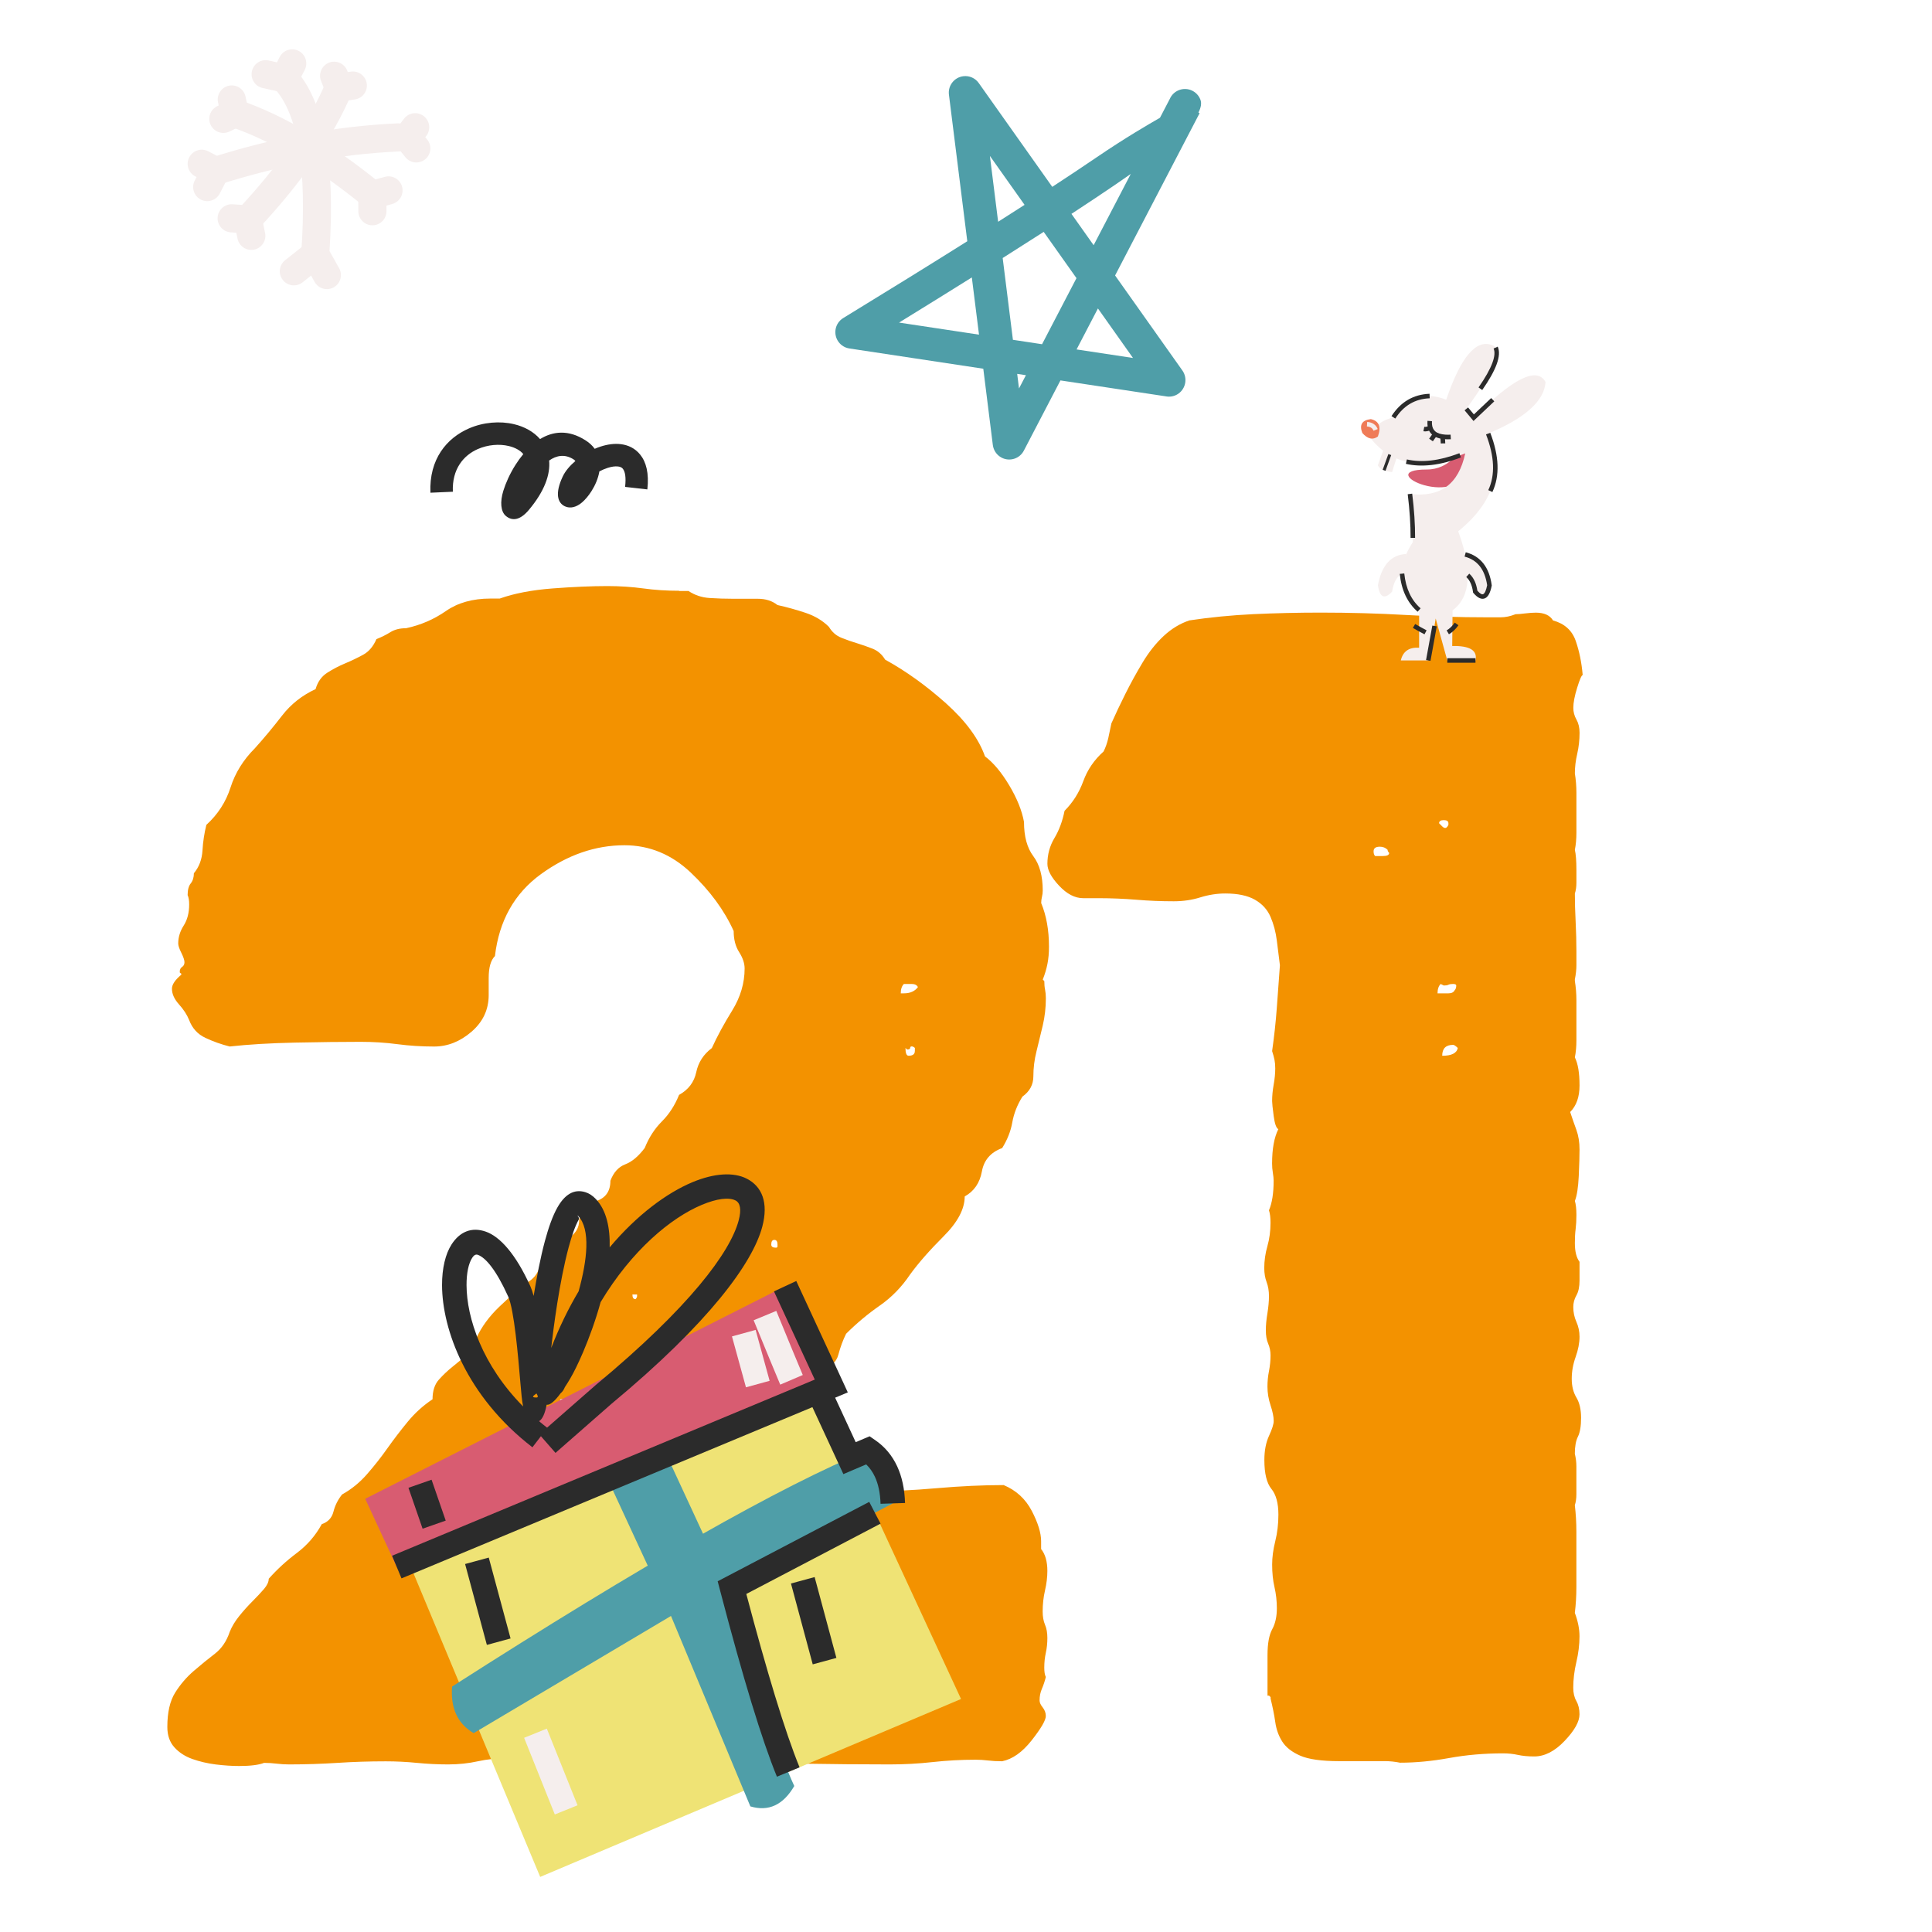 <?xml version="1.0" encoding="utf-8"?>
<!-- Generator: Adobe Illustrator 24.0.0, SVG Export Plug-In . SVG Version: 6.00 Build 0)  -->
<svg version="1.1" id="Ebene_1" xmlns="http://www.w3.org/2000/svg" xmlns:xlink="http://www.w3.org/1999/xlink" x="0px" y="0px"
	 viewBox="0 0 600 600" style="enable-background:new 0 0 600 600;" xml:space="preserve">
<style type="text/css">
	.st0{clip-path:url(#SVGID_2_);fill:#F39200;}
	.st1{clip-path:url(#SVGID_2_);fill:#EFE375;}
	.st2{clip-path:url(#SVGID_2_);fill:#4F9EA8;}
	.st3{clip-path:url(#SVGID_2_);fill:#D85C71;}
	.st4{clip-path:url(#SVGID_2_);fill:#2B2B2B;}
	.st5{fill:#2B2B2B;}
	.st6{clip-path:url(#SVGID_4_);fill:#F5EEED;}
	.st7{fill:#F5EEED;}
	.st8{clip-path:url(#SVGID_6_);fill:#D85C71;}
	.st9{clip-path:url(#SVGID_6_);fill:#F5EEED;}
	.st10{clip-path:url(#SVGID_8_);fill:#EF7B57;}
	.st11{clip-path:url(#SVGID_8_);fill:#2B2B2B;}
	.st12{clip-path:url(#SVGID_10_);fill:#2B2B2B;}
	.st13{clip-path:url(#SVGID_12_);fill:#2B2B2B;}
	.st14{clip-path:url(#SVGID_14_);fill:#F5EEED;}
	.st15{clip-path:url(#SVGID_14_);fill:#2B2B2B;}
	.st16{clip-path:url(#SVGID_14_);fill:#4F9EA8;}
</style>
<g>
	<defs>
		<rect id="SVGID_1_" width="600" height="600"/>
	</defs>
	<clipPath id="SVGID_2_">
		<use xlink:href="#SVGID_1_"  style="overflow:visible;"/>
	</clipPath>
	<path class="st0" d="M447.89,327.88c0-2.26,1.13-3.39,3.39-3.39c0.32,0,0.8,0.33,1.45,0.97
		C452.41,327.07,450.8,327.88,447.89,327.88 M449.83,308.49h-2.42h-0.97c0-1.29,0.32-2.26,0.97-2.91l0.97,0.48
		c0.64,0,1.13-0.07,1.45-0.24c0.32-0.16,0.8-0.24,1.45-0.24c0.64,0,0.97,0.17,0.97,0.48c0,0.65-0.17,1.14-0.48,1.45
		C451.44,308.17,450.8,308.49,449.83,308.49 M431.42,264.88c0,0.65-0.65,0.97-1.94,0.97h-1.45h-0.97c-0.33-0.32-0.48-0.8-0.48-1.45
		c0-0.97,0.64-1.45,1.94-1.45c0.97,0,1.77,0.32,2.42,0.97C430.93,264.24,431.09,264.56,431.42,264.88 M448.86,257.13
		c-0.33,0-0.65-0.16-0.97-0.49l-0.97-0.97c0-0.64,0.49-0.97,1.45-0.97s1.45,0.33,1.45,0.97v0.48
		C449.51,256.81,449.18,257.13,448.86,257.13 M466.06,191.71h-4.6c-8.08,0-16.4-0.24-24.96-0.73c-8.56-0.49-17.37-0.73-26.41-0.73
		c-7.11,0-14.05,0.17-20.84,0.48c-6.78,0.33-13.41,0.97-19.87,1.94c-2.91,0.97-5.57,2.59-8,4.85c-2.42,2.26-4.6,5.01-6.54,8.24
		c-1.94,3.23-3.72,6.47-5.33,9.69c-1.62,3.23-3.07,6.3-4.36,9.21c-0.33,1.62-0.65,3.15-0.97,4.6c-0.33,1.45-0.81,2.83-1.45,4.12
		c-2.91,2.59-5.01,5.66-6.3,9.21c-1.3,3.56-3.23,6.62-5.82,9.21c-0.65,3.23-1.7,6.06-3.15,8.48c-1.45,2.42-2.18,5.09-2.18,8
		c0,1.94,1.21,4.2,3.63,6.78c2.42,2.59,4.92,3.88,7.51,3.88h4.85c3.88,0,7.75,0.17,11.63,0.48c3.88,0.33,7.75,0.48,11.63,0.48
		c2.91,0,5.65-0.4,8.24-1.21c2.58-0.8,5.16-1.21,7.75-1.21c3.88,0,6.94,0.65,9.21,1.94c2.26,1.29,3.88,3.07,4.85,5.33
		c0.97,2.26,1.61,4.69,1.94,7.27c0.32,2.59,0.64,5.17,0.97,7.75c-0.33,4.53-0.65,8.96-0.97,13.33c-0.32,4.36-0.81,8.81-1.45,13.33
		c0.32,0.97,0.56,1.86,0.73,2.67c0.16,0.81,0.24,1.7,0.24,2.67c0,1.62-0.17,3.32-0.49,5.09c-0.32,1.78-0.48,3.48-0.48,5.09
		c0,0.65,0.16,2.18,0.48,4.6c0.32,2.42,0.8,3.8,1.45,4.12c-1.3,2.59-1.94,6.14-1.94,10.66c0,0.97,0.07,1.94,0.24,2.91
		c0.16,0.97,0.24,1.78,0.24,2.42c0,3.88-0.48,6.95-1.45,9.21c0.32,0.97,0.48,2.26,0.48,3.88c0,2.59-0.33,5.01-0.97,7.27
		c-0.65,2.26-0.97,4.53-0.97,6.78c0,1.62,0.24,3.07,0.73,4.36c0.48,1.29,0.73,2.75,0.73,4.36c0,1.62-0.17,3.39-0.48,5.33
		c-0.33,1.94-0.49,3.72-0.49,5.33c0,1.62,0.24,2.99,0.73,4.12c0.48,1.14,0.73,2.35,0.73,3.63c0,1.62-0.17,3.23-0.48,4.85
		c-0.33,1.62-0.48,3.23-0.48,4.85c0,1.94,0.32,3.88,0.97,5.82c0.64,1.94,0.97,3.56,0.97,4.85c0,0.97-0.48,2.51-1.45,4.6
		c-0.97,2.11-1.45,4.6-1.45,7.51c0,4.2,0.73,7.19,2.18,8.97c1.45,1.78,2.18,4.44,2.18,8c0,2.91-0.33,5.66-0.97,8.24
		c-0.65,2.59-0.97,5.01-0.97,7.27c0,2.59,0.24,4.93,0.73,7.03c0.48,2.1,0.73,4.29,0.73,6.54c0,2.59-0.48,4.77-1.45,6.54
		c-0.97,1.78-1.45,4.44-1.45,7.99v8.24v4.36h0.48l0.48,0.48v0.48c0.64,2.59,1.13,5.01,1.45,7.27c0.32,2.26,1.04,4.29,2.18,6.06
		c1.13,1.78,2.98,3.23,5.57,4.36c2.58,1.13,6.62,1.7,12.11,1.7h9.69h4.6c1.45,0,2.98,0.16,4.6,0.48c4.85,0,9.93-0.48,15.27-1.45
		c5.33-0.97,10.9-1.45,16.72-1.45c1.61,0,3.15,0.16,4.6,0.48c1.45,0.32,3.15,0.48,5.09,0.48c3.22,0,6.38-1.61,9.45-4.85
		c3.07-3.23,4.6-5.97,4.6-8.24c0-1.61-0.33-2.98-0.97-4.12c-0.65-1.13-0.97-2.5-0.97-4.12c0-2.58,0.32-5.25,0.97-7.99
		c0.64-2.74,0.97-5.41,0.97-8c0-2.26-0.48-4.68-1.45-7.27c0.32-2.58,0.48-5.25,0.48-7.99v-8.48v-8.72c0-2.91-0.17-5.65-0.48-8.24
		c0.32-0.97,0.48-2.1,0.48-3.39v-4.36v-4.36c0-1.29-0.17-2.58-0.48-3.88c0-2.26,0.32-4.04,0.97-5.33c0.64-1.29,0.97-3.23,0.97-5.82
		c0-2.58-0.48-4.68-1.45-6.3c-0.97-1.61-1.45-3.55-1.45-5.82c0-2.26,0.4-4.52,1.21-6.78c0.8-2.26,1.21-4.36,1.21-6.3
		c0-1.61-0.33-3.15-0.97-4.6c-0.65-1.45-0.97-2.98-0.97-4.6c0-1.29,0.32-2.5,0.97-3.63c0.64-1.13,0.97-2.67,0.97-4.6v-3.88v-1.94
		c-0.97-1.29-1.45-3.23-1.45-5.82c0-1.61,0.07-3.07,0.24-4.36c0.16-1.29,0.24-2.74,0.24-4.36c0-1.94-0.17-3.39-0.48-4.36
		c0.64-1.61,1.04-4.2,1.21-7.75c0.16-3.55,0.24-6.3,0.24-8.24c0-2.26-0.33-4.28-0.97-6.06c-0.65-1.77-1.29-3.63-1.94-5.57
		c1.94-1.94,2.91-4.68,2.91-8.24c0-3.88-0.48-6.79-1.45-8.72c0.32-1.61,0.48-3.39,0.48-5.33v-6.3v-6.06c0-2.1-0.17-4.12-0.48-6.06
		v-0.49c0.32-1.61,0.48-3.07,0.48-4.36v-4.36c0-2.91-0.08-5.97-0.24-9.21c-0.17-3.23-0.24-6.13-0.24-8.72
		c0.32-0.97,0.48-2.1,0.48-3.39v-3.88c0-2.91-0.17-5.01-0.48-6.3c0.32-1.61,0.48-3.39,0.48-5.33v-6.3v-6.06
		c0-2.1-0.17-4.12-0.48-6.06c0-1.94,0.24-3.95,0.73-6.06c0.48-2.1,0.73-4.28,0.73-6.54c0-1.61-0.33-2.98-0.97-4.12
		c-0.65-1.13-0.97-2.34-0.97-3.63c0-1.61,0.4-3.71,1.21-6.3c0.8-2.58,1.37-3.88,1.7-3.88c-0.33-3.88-1.05-7.43-2.18-10.66
		c-1.14-3.23-3.48-5.33-7.03-6.3c-0.97-1.61-2.75-2.42-5.33-2.42c-0.97,0-2.1,0.08-3.39,0.24c-1.29,0.17-2.26,0.24-2.91,0.24
		C469.05,191.39,467.52,191.71,466.06,191.71 M159.57,518.32h-2.42l0.49-0.48c0.64-0.64,1.29-0.97,1.94-0.97
		c0.32,0,0.49,0.17,0.49,0.48v0.97H159.57z M202.7,501.36c0,0.65-0.32,1.3-0.97,1.94h-1.45c-0.97,0-1.78,0.17-2.42,0.48
		c-0.65,0.33-1.29,0.49-1.94,0.49c-0.65,0-1.29-0.16-1.94-0.49c-0.65-0.32-0.97-0.8-0.97-1.45c0-1.61,0.64-2.5,1.94-2.67
		c1.29-0.16,2.74-0.24,4.36-0.24c1.61,0,2.74,0.33,3.39,0.97V501.36z M158.6,501.36c-1.29,0-2.1-0.16-2.42-0.48
		c-0.32,0-0.65,0.17-0.97,0.48c-0.65,0-0.89-0.4-0.73-1.21c0.16-0.8-0.08-1.21-0.73-1.21c0.32-1.29,2.1-1.94,5.33-1.94
		c2.58,0,4.36,0.65,5.33,1.94C162.79,500.55,160.86,501.36,158.6,501.36 M229.83,498.93c0,0.33-0.17,0.65-0.49,0.97
		c-2.26,0-3.47-0.48-3.63-1.45c-0.17-0.97-0.89-1.77-2.18-2.42c0.32-0.32,0.49-0.73,0.49-1.21c0-0.48,0.16-0.73,0.48-0.73
		c1.29,0,2.34,0.73,3.15,2.18c0.8,1.45,1.53,2.18,2.18,2.18V498.93z M181.37,492.63c-0.65,0-1.21-0.08-1.7-0.24
		c-0.48-0.16-1.05-0.24-1.7-0.24c0-1.94,0.64-2.91,1.94-2.91c1.61,0,3.07,0.65,4.36,1.94C183.31,492.15,182.34,492.63,181.37,492.63
		 M250.19,470.34c0,0.97-0.73,1.45-2.18,1.45h-3.15c-4.2,0-7.27-0.8-9.21-2.42c-1.94,0.33-3.48,1.05-4.6,2.18
		c-1.14,1.14-2.18,2.35-3.15,3.63c-0.97,1.29-2.02,2.42-3.15,3.39c-1.14,0.97-2.67,1.45-4.6,1.45c-1.29,0-1.94-0.64-1.94-1.94
		c0-0.64,0.64-1.53,1.94-2.67c1.29-1.13,2.82-2.26,4.6-3.39c1.77-1.13,3.55-2.1,5.33-2.91c1.77-0.8,2.98-1.21,3.63-1.21h1.45
		c1.29-0.97,3.55-1.45,6.78-1.45c2.58,0,4.44,0.48,5.57,1.45c1.13,0.97,1.85,1.45,2.18,1.45
		C249.7,469.7,249.86,470.03,250.19,470.34 M204.39,473.25c-2.42,0.33-4.77,0.65-7.03,0.97c-0.33-0.32-0.65-0.48-0.97-0.48h-1.45
		c0-0.32-0.08-0.56-0.24-0.73c-0.17-0.16-0.24-0.4-0.24-0.73c0-0.97,0.32-1.86,0.97-2.67c0.64-0.8,0.97-1.53,0.97-2.18
		c0.32,0.33,0.64,0.49,0.97,0.49c0.64,0,1.04-0.24,1.21-0.73c0.16-0.48,0.4-0.73,0.73-0.73c2.26,0,4.68,0.41,7.27,1.21
		c2.58,0.81,4.19,2.02,4.85,3.63C209.16,472.28,206.82,472.93,204.39,473.25 M162.96,467.44c-0.97,0.97-2.26,1.45-3.88,1.45
		c0.32,0-0.65-0.24-2.91-0.73c-2.26-0.48-3.39-1.53-3.39-3.15c1.29-0.97,2.74-1.29,4.36-0.97c1.61,0.33,3.07,0,4.36-0.97
		c0,0.33,0.32,0.48,0.97,0.48c0.64,0,1.13-0.08,1.45-0.24c0.32-0.16,0.64-0.24,0.97-0.24c1.29,0,1.94,0.48,1.94,1.45v0.97
		C165.22,465.82,163.93,466.47,162.96,467.44 M186.71,458.71c0,0.65,0.16,1.05,0.48,1.21c0.32,0.17,0.49,0.57,0.49,1.21
		c0,1.62-0.81,2.26-2.42,1.94c-1.62-0.32-2.91-0.32-3.88,0c0-0.97-0.32-1.86-0.97-2.67c-0.65-0.8-0.97-1.53-0.97-2.18
		c0-0.97,0.8-1.45,2.42-1.45c1.29,0,2.26,0.17,2.91,0.48c0.64,0.33,1.29,0.65,1.94,0.97V458.71z M213.6,458.23
		c-1.45,0-2.99,0.17-4.6,0.49c0-0.64-0.73-1.05-2.18-1.21c-1.45-0.16-2.18-0.73-2.18-1.7c0-0.97,0.89-1.7,2.67-2.18
		c1.77-0.48,3.47-0.73,5.09-0.73c2.91,0,4.52,1.14,4.85,3.39C216.26,457.59,215.05,458.23,213.6,458.23 M229.83,440.3
		c0,0.32-0.49,0.97-1.45,1.94c-0.65,0.33-1.14,0.49-1.45,0.49c-1.62,0-2.75-0.64-3.39-1.94c0.64-1.61,1.94-2.42,3.88-2.42
		c0.97,0,1.77,0.33,2.42,0.97V440.3z M182.83,440.06c-1.62-0.16-3.23-0.08-4.85,0.24c-0.65-0.64-1.62-1.21-2.91-1.7
		c-1.29-0.49-1.94-1.21-1.94-2.18l0.97-1.94c2.58,0,4.92,0.17,7.03,0.48c2.1,0.33,3.79,1.29,5.09,2.91
		C185.57,439.5,184.44,440.22,182.83,440.06 M212.87,435.94c0,0.65-0.32,1.14-0.97,1.45c-0.65,0.33-1.29,0.65-1.94,0.97
		c-2.26,0-4.6-0.32-7.03-0.97c-2.42-0.64-3.63-2.42-3.63-5.33c0-0.97,0.32-1.77,0.97-2.42c2.26,0.65,4.68,1.05,7.27,1.21
		c2.58,0.17,4.36,1.38,5.33,3.64V435.94z M197.37,403.47c-0.65,0-0.97-0.48-0.97-1.45h0.97h0.48v0.48
		C197.85,402.83,197.68,403.15,197.37,403.47 M241.46,387c0,0.33-0.17,0.48-0.49,0.48c-0.97,0-1.45-0.32-1.45-0.97
		c0-0.97,0.32-1.45,0.97-1.45c0.64,0,0.97,0.49,0.97,1.45V387z M284.11,326.42c0,0.97-0.65,1.45-1.94,1.45
		c-0.65,0-0.97-0.8-0.97-2.42l0.49,0.48c0.64,0,0.97-0.16,0.97-0.48c0-0.32,0.16-0.48,0.49-0.48c0.32,0,0.64,0.17,0.97,0.48V326.42z
		 M280.71,308.49h-0.97c0-1.29,0.32-2.26,0.97-2.91h0.48h1.94c0.97,0,1.61,0.32,1.94,0.97
		C284.11,307.85,282.65,308.49,280.71,308.49 M210.93,183.47c-3.88,0-7.59-0.24-11.15-0.73c-3.56-0.48-7.27-0.73-11.15-0.73
		c-4.85,0-10.5,0.24-16.96,0.73c-6.47,0.49-11.96,1.54-16.48,3.15h-2.91c-5.5,0-10.1,1.3-13.81,3.88
		c-3.72,2.59-7.84,4.36-12.36,5.33c-1.94,0-3.56,0.41-4.85,1.21c-1.29,0.81-2.75,1.54-4.36,2.18c-0.97,2.26-2.35,3.88-4.12,4.85
		c-1.78,0.97-3.63,1.86-5.57,2.67c-1.94,0.81-3.8,1.78-5.57,2.91c-1.78,1.14-2.99,2.83-3.63,5.09c-4.2,1.94-7.68,4.69-10.42,8.24
		c-2.75,3.56-5.57,6.95-8.48,10.18c-3.56,3.56-6.06,7.59-7.51,12.11c-1.45,4.53-3.96,8.4-7.51,11.63c-0.65,2.59-1.05,5.26-1.21,8
		c-0.17,2.75-1.05,5.09-2.67,7.03c0,1.29-0.33,2.35-0.97,3.15c-0.65,0.81-0.97,2.02-0.97,3.64c0.32,0.65,0.48,1.62,0.48,2.91
		c0,2.59-0.57,4.77-1.7,6.54c-1.14,1.78-1.7,3.63-1.7,5.57c0,0.65,0.32,1.62,0.97,2.91c0.64,1.3,0.97,2.26,0.97,2.91
		c0,0.65-0.24,1.13-0.73,1.45c-0.49,0.33-0.73,0.81-0.73,1.45c0,0.33,0.07,0.49,0.24,0.49c0.16,0,0.24,0.17,0.24,0.48
		c-1.94,1.62-2.91,3.07-2.91,4.36c0,1.62,0.73,3.23,2.18,4.85c1.45,1.62,2.5,3.23,3.15,4.85c0.97,2.59,2.66,4.45,5.09,5.57
		c2.42,1.14,4.92,2.02,7.51,2.67c5.82-0.64,12.6-1.05,20.35-1.21c7.75-0.16,14.54-0.24,20.35-0.24c3.88,0,7.67,0.24,11.39,0.73
		c3.71,0.49,7.51,0.73,11.39,0.73c4.19,0,8.07-1.53,11.63-4.6c3.55-3.07,5.33-6.86,5.33-11.39v-5.33c0-3.23,0.64-5.49,1.94-6.78
		c1.29-10.98,6.06-19.46,14.29-25.44c8.24-5.97,16.88-8.97,25.93-8.97c7.75,0,14.61,2.83,20.59,8.48
		c5.97,5.66,10.42,11.71,13.33,18.17c0,2.59,0.56,4.77,1.7,6.54c1.13,1.78,1.7,3.48,1.7,5.09c0,4.53-1.29,8.89-3.88,13.08
		c-2.59,4.2-4.69,8.08-6.3,11.63c-2.59,1.94-4.2,4.44-4.85,7.51c-0.65,3.07-2.42,5.41-5.33,7.03c-1.3,3.23-3.07,5.98-5.33,8.24
		c-2.26,2.26-4.04,5.01-5.33,8.24c-1.94,2.59-3.96,4.29-6.06,5.09c-2.11,0.81-3.63,2.51-4.6,5.09c0,3.23-1.45,5.33-4.36,6.3
		c-2.91,0.97-4.69,2.91-5.33,5.82c0,2.59-1.21,4.53-3.64,5.82c-2.42,1.29-4.6,2.91-6.54,4.85c-0.97,1.62-1.78,3.23-2.42,4.85
		c-0.65,1.62-1.78,2.91-3.39,3.88c-2.59,1.94-5.5,4.45-8.72,7.51c-3.23,3.07-5.66,6.38-7.27,9.93c-0.32,1.94-1.21,3.56-2.67,4.85
		c-1.45,1.3-2.99,2.59-4.6,3.88c-1.62,1.29-3.07,2.67-4.36,4.12c-1.29,1.45-1.94,3.48-1.94,6.06c-2.91,1.94-5.5,4.28-7.75,7.03
		c-2.26,2.75-4.36,5.5-6.3,8.24c-1.94,2.75-4.04,5.41-6.3,8c-2.26,2.59-4.85,4.69-7.75,6.3c-1.29,1.62-2.18,3.39-2.67,5.33
		c-0.49,1.94-1.7,3.23-3.63,3.88c-1.94,3.56-4.53,6.54-7.75,8.96c-3.23,2.42-6.14,5.09-8.72,8c0,0.97-0.49,2.02-1.45,3.15
		c-0.97,1.14-2.18,2.42-3.63,3.88c-1.45,1.45-2.83,2.99-4.12,4.6c-1.3,1.62-2.26,3.23-2.91,4.85c-0.97,2.91-2.51,5.17-4.6,6.79
		c-2.11,1.62-4.29,3.39-6.54,5.33c-2.26,1.94-4.2,4.2-5.82,6.78c-1.62,2.59-2.42,6.14-2.42,10.66c0,2.59,0.73,4.69,2.18,6.3
		c1.45,1.61,3.31,2.82,5.57,3.63c2.26,0.8,4.68,1.37,7.27,1.7c2.58,0.32,5.01,0.48,7.27,0.48c3.55,0,6.13-0.33,7.75-0.97
		c1.29,0,2.58,0.08,3.88,0.24c1.29,0.16,2.58,0.24,3.88,0.24c5.16,0,10.18-0.17,15.02-0.48c4.85-0.32,9.85-0.48,15.02-0.48
		c3.22,0,6.46,0.16,9.69,0.48c3.23,0.32,6.46,0.48,9.69,0.48c3.23,0,6.3-0.33,9.21-0.97c2.91-0.65,6.13-0.97,9.69-0.97
		c2.91,0,6.06,0.32,9.45,0.97c3.39,0.64,6.86,0.97,10.42,0.97c2.26,0,4.44-0.17,6.54-0.48c2.1-0.32,4.28-0.48,6.54-0.48
		c3.55,0,6.86,0.16,9.93,0.48c3.07,0.32,6.38,0.48,9.93,0.48c3.55,0,7.1-0.48,10.66-1.45c8.4,0.64,17.44,1.05,27.14,1.21
		c9.69,0.16,18.9,0.24,27.62,0.24c4.52,0,8.96-0.24,13.33-0.73c4.36-0.48,8.8-0.73,13.33-0.73c1.29,0,2.58,0.08,3.88,0.24
		c1.29,0.16,2.74,0.24,4.36,0.24c3.23-0.65,6.3-2.83,9.21-6.54c2.91-3.71,4.36-6.22,4.36-7.51c0-0.97-0.33-1.85-0.97-2.67
		c-0.65-0.8-0.97-1.53-0.97-2.18c0-1.29,0.24-2.5,0.73-3.63c0.49-1.13,0.89-2.34,1.21-3.64c-0.33-0.64-0.48-1.61-0.48-2.91
		c0-1.61,0.16-3.15,0.48-4.6c0.32-1.45,0.48-2.98,0.48-4.6c0-1.61-0.24-2.98-0.73-4.12c-0.48-1.13-0.73-2.5-0.73-4.12
		c0-2.26,0.24-4.44,0.73-6.54c0.48-2.1,0.73-4.12,0.73-6.06c0-2.91-0.65-5.16-1.94-6.78v-2.42c0-2.58-0.97-5.73-2.91-9.45
		c-1.94-3.71-4.85-6.38-8.72-8c-6.47,0-13.41,0.33-20.84,0.97c-7.43,0.65-14.22,0.97-20.35,0.97h-11.63
		c-4.53,0-8.89-0.16-13.08-0.49c-4.2-0.32-7.84-1.04-10.9-2.18c-3.07-1.13-4.6-2.98-4.6-5.57c0-3.55,1.53-6.38,4.6-8.48
		c3.07-2.1,5.57-4.44,7.51-7.03c0,0.32,0.24-0.16,0.73-1.45c0.48-1.29,1.21-2.82,2.18-4.6c0.97-1.77,2.26-3.55,3.88-5.33
		c1.61-1.77,3.55-2.82,5.82-3.15c2.91-0.32,4.68-1.7,5.33-4.12c0.64-2.42,1.45-4.6,2.42-6.54c3.23-3.22,6.7-6.13,10.42-8.72
		c3.71-2.58,6.86-5.82,9.45-9.69c2.58-3.55,6.06-7.51,10.42-11.87c4.36-4.36,6.54-8.48,6.54-12.36c2.91-1.61,4.68-4.2,5.33-7.75
		c0.64-3.55,2.74-5.97,6.3-7.27c1.61-2.58,2.67-5.25,3.15-8c0.49-2.74,1.53-5.41,3.15-7.99c2.26-1.61,3.39-3.71,3.39-6.3
		c0-2.58,0.32-5.16,0.97-7.75c0.64-2.58,1.29-5.25,1.94-8c0.64-2.74,0.97-5.57,0.97-8.48c0-0.97-0.08-1.86-0.24-2.67
		c-0.17-0.8-0.24-1.7-0.24-2.66l-0.48-0.49c0.64-1.61,1.13-3.23,1.45-4.85c0.32-1.61,0.48-3.39,0.48-5.33
		c0-5.16-0.81-9.69-2.42-13.57c0-0.64,0.08-1.29,0.24-1.94c0.16-0.64,0.24-1.29,0.24-1.94c0-4.52-0.97-8.07-2.91-10.66
		c-1.94-2.58-2.91-6.13-2.91-10.66c-0.65-3.55-2.18-7.34-4.6-11.39c-2.42-4.04-4.93-7.03-7.51-8.96
		c-1.94-5.49-5.98-10.98-12.11-16.48c-6.14-5.49-12.44-10.01-18.9-13.57c-0.97-1.61-2.26-2.74-3.88-3.39
		c-1.62-0.64-3.23-1.21-4.85-1.7c-1.62-0.48-3.23-1.04-4.85-1.7c-1.62-0.64-2.91-1.77-3.88-3.39c-1.94-1.94-4.36-3.39-7.27-4.36
		c-2.91-0.97-5.82-1.77-8.72-2.42c-1.62-1.29-3.63-1.94-6.06-1.94h-7.51c-2.59,0-5.09-0.08-7.51-0.24c-2.42-0.16-4.6-0.89-6.54-2.18
		H210.93z"/>
	<path class="st1" d="M253.73,431c-87.56,28.78-131.34,43.17-131.34,43.17c30.25,72.48,45.37,108.72,45.37,108.72
		c87.13-36.84,130.7-55.25,130.7-55.25C268.64,463.21,253.73,431,253.73,431"/>
	<path class="st2" d="M147.1,538.24c-4.99-2.92-7.22-7.74-6.7-14.47c59.15-37.87,102.23-62.34,129.22-73.39
		c4.91,3.45,7.45,8.95,7.64,16.51c-33.3,17.45-49.95,26.17-49.95,26.17c8.03,30.68,14.49,51.22,19.36,61.6
		c-3.44,5.9-7.99,8.01-13.64,6.33c-16.44-39.43-24.65-59.14-24.65-59.14C167.53,526.11,147.1,538.24,147.1,538.24"/>
	<path class="st2" d="M221.96,484.15c-13.51,2.15-20.27,3.22-20.27,3.22c-11.26-24.33-16.89-36.49-16.89-36.49
		c7.71-4.94,14.06-6.9,19.04-5.87C215.92,471.1,221.96,484.15,221.96,484.15"/>
	<path class="st3" d="M243.83,399.44c-86.94,44.01-130.41,66.02-130.41,66.02c6.54,14.13,9.81,21.2,9.81,21.2
		c89.96-37.49,134.94-56.23,134.94-56.23C248.61,409.77,243.83,399.44,243.83,399.44"/>
	<path class="st4" d="M176.6,387.36c-2.87,10.65-4.73,25.15-5.42,31.28c2.49-6.46,5.38-12.33,8.52-17.62
		c2.65-9.58,3.78-19.24-0.14-23.4c-0.09-0.1,0.07-0.08-0.01-0.1c-0.54-0.16,0.54,0.61,0.19,1.23
		C178.62,380.71,177.57,383.77,176.6,387.36 M166.61,432.75c-1.05,0.77-1.69,1.23-0.15,1.26l0,0.01
		C167.24,434.03,167.11,433.63,166.61,432.75 M167.41,441.36c0.8,0.68,1.64,1.35,2.49,2.01c4.65-4.08,14.52-12.74,15.14-13.26
		c29.16-24.21,41.72-41.2,44.36-51.09c0.92-3.44,0.45-5.48-0.96-6.2c-2.08-1.06-5.81-0.6-10.47,1.35
		c-9.59,4.02-21.73,14.04-31.44,30.21c-1.56,5.67-3.55,11.09-5.41,15.46c-1.53,3.58-2.98,6.51-4.04,8.29
		c-0.57,0.96-1.11,1.84-1.64,2.63c-0.36,0.89-0.82,1.52-1.32,1.91c-1.87,2.54-3.35,3.77-4.35,3.58
		C169.21,439.14,168.43,440.75,167.41,441.36 M144.89,399.14c0.04,10.1,4.82,24.75,17.56,37.64c-0.38-1.89-0.57-4.24-0.8-6.89
		c-0.77-9.06-1.98-23.13-3.82-27.22c-3.69-8.16-6.96-12.1-9.46-12.98c-0.62-0.22-1.22,0.14-1.71,0.91
		C145.52,392.36,144.87,395.34,144.89,399.14 M165.35,449.47c-20.61-15.89-28.01-36.63-28.07-50.29c-0.02-5.33,1.07-9.78,2.96-12.71
		c2.52-3.92,6.21-5.53,10.64-3.97c4.3,1.51,9.22,6.75,13.86,17.03c0.35,0.78,0.68,1.78,0.99,2.93c0.93-5.72,2.1-11.87,3.5-17.07
		c1.12-4.15,2.41-7.82,3.88-10.4c2.23-3.93,5.07-5.86,8.67-4.75c1.15,0.35,2.26,1.06,3.29,2.16c3.27,3.47,4.42,8.87,4.27,14.98
		c8.59-10.22,17.86-16.95,25.66-20.22c6.78-2.84,12.81-3.2,16.88-1.13c4.75,2.41,6.85,7.43,4.85,14.95
		c-2.98,11.18-16.32,29.67-46.85,55.01c-0.59,0.49-11.32,9.91-15.61,13.68l-1.75,1.54l-4.53-5.18L165.35,449.47z"/>
	<path class="st4" d="M257.69,430.46l8.06,17.42l2.38-1.01l1.93-0.82l1.72,1.18c3,2.06,5.28,4.78,6.85,8.16
		c1.49,3.21,2.3,7,2.44,11.38l-7.61,0.24c-0.11-3.31-0.69-6.11-1.76-8.4c-0.69-1.49-1.59-2.76-2.7-3.83l-3.68,1.57l-3.4,1.45
		l-1.55-3.35l-9.61-20.77L257.69,430.46z"/>
	<path class="st4" d="M273.46,473.18l-41.69,21.84c3.22,12.16,6.18,22.68,8.89,31.56c2.88,9.45,5.43,16.88,7.65,22.28l-7.03,2.91
		c-2.32-5.66-4.96-13.32-7.9-22.96c-2.9-9.5-6.14-21.1-9.73-34.79l-0.77-2.94l2.69-1.41l44.38-23.25L273.46,473.18z"/>
</g>
<polygon class="st5" points="121.76,483.15 253.04,428.44 240.36,401.05 247.29,397.83 261.63,428.82 263.29,432.42 259.63,433.95 
	124.69,490.18 "/>
<g>
	<defs>
		<rect id="SVGID_3_" width="600" height="600"/>
	</defs>
	<clipPath id="SVGID_4_">
		<use xlink:href="#SVGID_3_"  style="overflow:visible;"/>
	</clipPath>
	<path class="st6" d="M241.08,407.11c2.02,4.94,3.7,9.01,5.02,12.21c1.4,3.4,2.48,5.97,3.21,7.7l-7,2.99
		c-0.81-1.92-1.89-4.51-3.23-7.76c-1.43-3.45-3.1-7.53-5.03-12.23L241.08,407.11z"/>
</g>
<rect x="229.54" y="413.71" transform="matrix(0.964 -0.265 0.265 0.964 -103.589 77.045)" class="st7" width="7.62" height="16.4"/>
<polygon class="st5" points="134.03,459.54 138.42,472.24 131.24,474.75 126.85,462.05 "/>
<polygon class="st7" points="169.82,536.84 179.36,560.65 172.3,563.5 162.77,539.69 "/>
<polygon class="st5" points="252.99,489.77 259.75,514.88 252.4,516.88 245.64,491.77 "/>
<polygon class="st5" points="151.79,483.72 158.56,508.84 151.2,510.84 144.44,485.72 "/>
<g>
	<defs>
		<rect id="SVGID_5_" width="600" height="600"/>
	</defs>
	<clipPath id="SVGID_6_">
		<use xlink:href="#SVGID_5_"  style="overflow:visible;"/>
	</clipPath>
	<path class="st8" d="M453.56,139.66c-0.19-0.06-3.26,6.15-10.46,6.15c-17.91,0,11.7,13.78,13.07-2.13
		C456.36,141.49,455.5,140.24,453.56,139.66"/>
	<path class="st9" d="M440.72,189.44c-6.35-6.45-7-13.46-1.97-21.04c0.11-4.32-0.18-9.32-0.88-15.01
		c9.42,1.19,15.14-3.01,17.17-12.6c-12.8,5.32-22.57,3.79-29.32-4.6c0.38-3.3,2.72-5.49,7-6.57c4.44-6.26,9.91-8.09,16.41-5.48
		c4.56-13.39,9.37-19.02,14.44-16.88c3.24,1.31,0.5,7.88-8.2,19.72c1.53,1.83,2.3,2.74,2.3,2.74
		c12.21-12.27,19.65-15.96,22.32-11.07c-0.42,5.89-6.36,11.22-17.83,16c4.87,11.27,1.77,21.38-9.3,30.35
		c4.47,12.17,3.89,20.35-1.75,24.55c-0.07,7.38-0.11,11.07-0.11,11.07c5.51-0.11,7.92,1.39,7.22,4.49h-8.75
		c-2.38-8.53-3.6-13.04-3.6-13.04c-1.28,8.53-2.31,13.04-2.31,13.04h-8.53c0.67-2.84,2.57-4.15,5.69-3.95V189.44z"/>
	<path class="st9" d="M435.41,178.15c0.9-4.08,1.34-6.11,1.34-6.11c-4.72,0.22-7.67,3.47-8.83,9.73c0.58,3.82,2.05,4.47,4.42,1.97
		C432.76,180.92,433.78,179.05,435.41,178.15"/>
	<path class="st9" d="M455.07,178.15c-0.9-4.08-1.34-6.11-1.34-6.11c4.72,0.22,7.67,3.47,8.83,9.73c-0.58,3.82-2.05,4.47-4.42,1.97
		C457.72,180.92,456.7,179.06,455.07,178.15"/>
	<path class="st9" d="M429.55,139.96c2.75,1.61,4.12,2.41,4.12,2.41c-0.89,2.82-1.34,4.23-1.34,4.23c-2.41-0.24-3.88-0.95-4.42-2.11
		C429.01,141.47,429.55,139.96,429.55,139.96"/>
</g>
<polygon class="st5" points="431.17,141.01 429.4,145.9 430.28,146.22 432.05,141.33 "/>
<g>
	<defs>
		<rect id="SVGID_7_" width="600" height="600"/>
	</defs>
	<clipPath id="SVGID_8_">
		<use xlink:href="#SVGID_7_"  style="overflow:visible;"/>
	</clipPath>
	<path class="st10" d="M423.08,134.47c1.66,1.88,3.28,2.24,4.84,1.08c1.09-3.01,0.36-4.8-2.19-5.39
		C422.98,130.48,422.09,131.92,423.08,134.47"/>
	<path class="st11" d="M437.18,153.48c0.31,2.49,0.53,4.86,0.68,7.11c0.15,2.27,0.22,4.43,0.21,6.45h1.4
		c0.01-2.08-0.06-4.27-0.21-6.54c-0.15-2.3-0.38-4.7-0.69-7.19L437.18,153.48z"/>
	<path class="st11" d="M433.32,129.99c1.3-2.02,2.83-3.56,4.61-4.6c1.77-1.04,3.8-1.61,6.08-1.7l-0.05-1.4
		c-2.51,0.1-4.76,0.73-6.73,1.89c-1.97,1.16-3.67,2.85-5.09,5.05L433.32,129.99z"/>
	<path class="st11" d="M461.5,134.91c2.65,6.87,2.88,12.64,0.7,17.31l1.27,0.59c2.35-5.03,2.13-11.16-0.66-18.41L461.5,134.91z"/>
	<path class="st11" d="M434.71,178.23c0.26,2.52,0.85,4.75,1.77,6.71c0.93,1.97,2.19,3.65,3.78,5.04l0.92-1.06
		c-1.45-1.26-2.59-2.79-3.43-4.58c-0.85-1.81-1.4-3.89-1.64-6.25L434.71,178.23z"/>
	<path class="st11" d="M453.23,140.75c-3.12,1.18-6.05,1.93-8.78,2.25c-2.71,0.32-5.21,0.21-7.53-0.32l-0.31,1.37
		c2.47,0.57,5.14,0.68,8,0.35c2.84-0.33,5.88-1.11,9.11-2.33L453.23,140.75z"/>
	<path class="st11" d="M463.85,108.24c0.46,1.04,0.33,2.53-0.39,4.48c-0.77,2.07-2.2,4.61-4.29,7.6l1.15,0.8
		c2.16-3.09,3.64-5.73,4.45-7.92c0.86-2.31,0.98-4.16,0.36-5.55L463.85,108.24z"/>
</g>
<polygon class="st5" points="463.1,123.62 457.73,128.7 455.92,126.53 454.84,127.43 457.14,130.17 457.61,130.75 458.15,130.23 
	464.06,124.64 "/>
<polygon class="st5" points="444.82,194.28 442.87,204.99 444.25,205.23 446.2,194.52 "/>
<g>
	<defs>
		<rect id="SVGID_9_" width="600" height="600"/>
	</defs>
	<clipPath id="SVGID_10_">
		<use xlink:href="#SVGID_9_"  style="overflow:visible;"/>
	</clipPath>
	<path class="st12" d="M443.04,195.75c-0.69-0.36-1.31-0.69-1.88-1.01c-0.57-0.31-1.13-0.63-1.67-0.95l-0.71,1.22
		c0.51,0.3,1.08,0.62,1.7,0.96c0.62,0.34,1.26,0.68,1.91,1.02L443.04,195.75z"/>
	<path class="st12" d="M451.78,193.36c-0.36,0.52-0.76,0.99-1.17,1.39c-0.42,0.4-0.86,0.74-1.34,1.02l0.71,1.21
		c0.57-0.34,1.1-0.74,1.59-1.21c0.49-0.47,0.95-1,1.36-1.6L451.78,193.36z"/>
	<path class="st12" d="M450.5,134.99c-0.6,0.03-1.16,0.03-1.68-0.01c-1.37-0.1-2.4-0.43-3.08-1.01v0c-0.64-0.55-0.99-1.34-1.04-2.38
		c-0.01-0.25-0.01-0.51,0.01-0.79l-1.4-0.1c-0.02,0.33-0.03,0.65-0.01,0.96c0.08,1.45,0.59,2.58,1.54,3.39l0,0
		c0.91,0.78,2.21,1.23,3.88,1.35c0.57,0.04,1.18,0.04,1.85,0.01L450.5,134.99z"/>
	<path class="st12" d="M447.27,135.69c0.05,0.37,0.09,0.74,0.12,1.11c0.03,0.36,0.05,0.66,0.05,0.91l1.4-0.02
		c0-0.33-0.02-0.67-0.05-1.01c-0.03-0.33-0.07-0.73-0.13-1.17L447.27,135.69z"/>
</g>
<rect x="444.17" y="135.07" transform="matrix(0.576 -0.817 0.817 0.576 77.637 421.33)" class="st5" width="2.14" height="1.41"/>
<g>
	<defs>
		<rect id="SVGID_11_" width="600" height="600"/>
	</defs>
	<clipPath id="SVGID_12_">
		<use xlink:href="#SVGID_11_"  style="overflow:visible;"/>
	</clipPath>
	<path class="st13" d="M443.89,132.19c-0.34,0.17-0.64,0.28-0.91,0.34c-0.24,0.05-0.46,0.05-0.66,0.02l-0.27,1.38
		c0.37,0.07,0.78,0.07,1.21-0.02c0.4-0.08,0.82-0.23,1.26-0.45L443.89,132.19z"/>
</g>
<rect x="449.47" y="204.41" class="st5" width="8.75" height="1.41"/>
<g>
	<defs>
		<rect id="SVGID_13_" width="600" height="600"/>
	</defs>
	<clipPath id="SVGID_14_">
		<use xlink:href="#SVGID_13_"  style="overflow:visible;"/>
	</clipPath>
	<path class="st14" d="M424.51,132.44c0.54,0.04,0.98,0.17,1.32,0.39c0.32,0.21,0.57,0.53,0.73,0.94l1.3-0.52
		c-0.28-0.68-0.69-1.21-1.26-1.59c-0.55-0.36-1.22-0.57-2.01-0.62L424.51,132.44z"/>
	<path class="st15" d="M454.84,172.86c1.99,0.52,3.57,1.52,4.73,2.99c1.16,1.48,1.92,3.44,2.28,5.9c-0.33,1.62-0.74,2.54-1.24,2.77
		c-0.4,0.18-1-0.18-1.8-1.08c-0.17-1.11-0.44-2.09-0.83-2.95c-0.43-0.94-0.99-1.71-1.68-2.34l-0.94,1.05c0.55,0.5,1,1.12,1.34,1.87
		c0.36,0.78,0.61,1.7,0.75,2.76l0.03,0.21l0.14,0.16c1.32,1.53,2.51,2.07,3.57,1.6c0.96-0.43,1.65-1.73,2.07-3.89l0.02-0.11
		l-0.02-0.12c-0.38-2.76-1.24-5-2.58-6.69c-1.36-1.72-3.18-2.88-5.48-3.48L454.84,172.86z"/>
	<path class="st14" d="M105.32,83.29c1.18,2.1,0.43,4.76-1.67,5.94c-2.1,1.18-4.75,0.43-5.93-1.67l-3.62-6.45
		c-0.43-0.77-0.61-1.62-0.55-2.44c1.83-26.21-0.98-43.32-8.42-51.32c-1.65-1.77-1.55-4.54,0.22-6.19c1.77-1.65,4.54-1.55,6.18,0.22
		c9.01,9.68,12.61,28.55,10.8,56.6L105.32,83.29z"/>
	<path class="st14" d="M95.19,75.54c1.89-1.5,4.64-1.18,6.14,0.72c1.5,1.9,1.18,4.65-0.72,6.15l-6.64,5.27
		c-1.89,1.5-4.64,1.18-6.14-0.72c-1.5-1.9-1.18-4.65,0.72-6.15L95.19,75.54z"/>
	<path class="st14" d="M86.86,17.69c1.11-2.15,3.75-2.99,5.9-1.88c2.15,1.11,2.98,3.76,1.87,5.91l-2.4,4.65
		c-0.98,1.9-3.15,2.77-5.12,2.19l-5.57-1.23c-2.35-0.53-3.83-2.87-3.3-5.23c0.53-2.36,2.86-3.84,5.22-3.31l2.55,0.57L86.86,17.69z"
		/>
	<path class="st14" d="M80.19,71.11c-1.65,1.77-4.41,1.86-6.18,0.21c-1.76-1.65-1.86-4.42-0.21-6.18c13-13.9,22.14-27.1,27.39-39.61
		c0.94-2.23,3.51-3.27,5.73-2.33c2.22,0.94,3.27,3.51,2.33,5.74C103.6,42.38,93.91,56.44,80.19,71.11"/>
	<path class="st14" d="M82.32,72.35c0.49,2.36-1.03,4.68-3.39,5.17c-2.36,0.49-4.67-1.03-5.16-3.39l-0.38-1.86l-1.74-0.11
		c-2.4-0.16-4.22-2.25-4.06-4.65c0.16-2.41,2.24-4.23,4.65-4.07l5.05,0.33c1.91,0.13,3.57,1.51,3.98,3.47L82.32,72.35z"/>
	<path class="st14" d="M108.93,22.25c2.38-0.36,4.6,1.28,4.96,3.66c0.36,2.38-1.27,4.61-3.65,4.97l-4.35,0.66
		c-2.04,0.31-3.97-0.85-4.7-2.7l-0.01,0l-1.47-3.69c-0.89-2.24,0.2-4.78,2.44-5.68c2.24-0.89,4.78,0.2,5.67,2.44l0.19,0.47
		L108.93,22.25z"/>
	<path class="st14" d="M118.39,57.15c1.87,1.52,2.16,4.28,0.64,6.16c-1.52,1.88-4.27,2.16-6.15,0.64
		c-14.75-12.02-28.54-20.22-41.36-24.6c-2.28-0.78-3.5-3.27-2.72-5.56c0.78-2.29,3.27-3.51,5.55-2.73
		C88.14,35.76,102.82,44.46,118.39,57.15"/>
	<path class="st14" d="M119.48,54.93c2.32-0.65,4.73,0.7,5.38,3.02c0.65,2.32-0.7,4.74-3.02,5.39l-1.83,0.51l0.01,1.74
		c0.01,2.41-1.94,4.38-4.35,4.38c-2.41,0.01-4.37-1.95-4.38-4.36l-0.02-5.07c-0.01-1.91,1.25-3.67,3.18-4.22L119.48,54.93z"/>
	<path class="st14" d="M67.73,31.85c-0.53-2.35,0.95-4.69,3.29-5.22c2.35-0.53,4.68,0.95,5.21,3.3l0.96,4.3
		c0.45,2.02-0.57,4.03-2.36,4.89l0,0.01l-3.57,1.72c-2.17,1.05-4.78,0.14-5.83-2.04c-1.05-2.18-0.14-4.79,2.04-5.84l0.45-0.22
		L67.73,31.85z"/>
	<path class="st14" d="M68.27,57.26c-2.3,0.74-4.75-0.53-5.49-2.83c-0.74-2.3,0.53-4.76,2.83-5.5c9.72-3.1,19.41-5.53,29.05-7.3
		c9.65-1.77,19.24-2.88,28.77-3.32c2.41-0.11,4.45,1.75,4.57,4.16c0.11,2.41-1.75,4.46-4.16,4.57c-9.17,0.42-18.37,1.48-27.62,3.18
		C86.96,51.93,77.65,54.28,68.27,57.26"/>
	<path class="st14" d="M68.25,60.1c-1.11,2.15-3.75,2.99-5.9,1.88c-2.15-1.11-2.98-3.76-1.87-5.91l0.56-1.09l-0.4-0.21
		c-2.15-1.11-2.98-3.76-1.87-5.91c1.11-2.15,3.75-2.99,5.9-1.88l4.28,2.22c2.15,1.11,2.98,3.76,1.87,5.91L68.25,60.1z"/>
	<path class="st14" d="M132.68,43.34c1.52,1.87,1.23,4.62-0.64,6.14c-1.87,1.52-4.61,1.23-6.13-0.64l-2.77-3.43
		c-1.3-1.61-1.28-3.86-0.06-5.43l-0.01-0.01l2.43-3.13c1.48-1.91,4.22-2.25,6.12-0.77c1.9,1.48,2.24,4.23,0.77,6.14l-0.31,0.4
		L132.68,43.34z"/>
	<path class="st15" d="M133.67,153.02c-0.44-10.48,5.1-16.98,11.97-19.97c4.51-1.96,9.64-2.35,13.98-1.32
		c3.24,0.77,6.1,2.33,8.1,4.63c4-2.45,8.8-3.01,14.12,0.39c1.23,0.78,2.16,1.67,2.85,2.63c0.62-0.27,1.25-0.51,1.88-0.71
		c2.11-0.68,4.26-0.98,6.25-0.73c2.32,0.29,4.4,1.29,5.97,3.21c1.87,2.29,2.82,5.78,2.25,10.84l-6.91-0.78
		c0.34-2.99,0.01-4.76-0.72-5.66c-0.32-0.39-0.83-0.61-1.45-0.68c-0.95-0.12-2.09,0.06-3.26,0.44c-0.87,0.28-1.74,0.65-2.56,1.09
		c-0.37,2.2-1.32,4.36-2.47,6.16c-0.88,1.39-1.9,2.58-2.82,3.39c-1.76,1.55-3.74,2.09-5.44,1.28c-2.26-1.08-3.14-4.01-0.61-9.32
		c0.76-1.6,2.15-3.26,3.89-4.74c-0.16-0.2-0.35-0.38-0.6-0.53c-2.69-1.71-5.28-1.2-7.55,0.38c0.4,4.26-1.35,9.47-6.34,15.39
		c-2.7,3.2-5.15,3.47-7.11,1.81c-1.59-1.35-1.84-4.34-0.78-7.78c0.73-2.38,2.03-5.32,3.78-8.07c0.73-1.16,1.55-2.29,2.43-3.35
		c-1-1.2-2.61-2.05-4.5-2.5c-2.96-0.71-6.48-0.43-9.61,0.93c-4.47,1.95-8.07,6.25-7.77,13.26L133.67,153.02z"/>
	<path class="st16" d="M316.46,120.64l2.15-4.12l-2.71-0.41L316.46,120.64z M340.97,95.79l-6.63,12.73l17.52,2.65L340.97,95.79z
		 M301.81,86.16c-7,4.38-14.54,9.06-22.6,14.02l24.83,3.75L301.81,86.16z M324.13,72.01c-3.99,2.57-8.24,5.27-12.74,8.12l3.18,25.4
		l9.05,1.37l10.69-20.52L324.13,72.01z M346.1,57.53c-3.97,2.7-8.42,5.66-13.35,8.89l6.89,9.73l11.53-22.13
		C349.57,55.15,347.88,56.32,346.1,57.53 M309.98,68.87c2.85-1.81,5.58-3.56,8.21-5.25l-10.77-15.2L309.98,68.87z M261.88,98.77
		c14.33-8.76,27.17-16.71,38.52-23.85l-5.7-45.52c-0.35-2.81,1.65-5.38,4.46-5.73c1.93-0.24,3.75,0.63,4.8,2.12l0,0l22.83,32.24
		c5-3.27,9.52-6.28,13.55-9.02c9.58-6.52,16.33-10.36,19.9-12.44l3.07-5.89c0.54-1.22,1.55-2.22,2.9-2.72
		c2.66-0.99,5.62,0.37,6.6,3.03c0.4,1.07,0.19,2.39-0.63,3.96l0.37,0.19L346.3,85.55l20.9,29.51c1.64,2.31,1.1,5.52-1.2,7.17
		c-1.2,0.86-2.64,1.12-3.98,0.85l-32.69-4.94l-11.36,21.8c-1.3,2.52-4.4,3.5-6.91,2.19c-1.56-0.81-2.52-2.31-2.73-3.93h0
		l-2.96-23.69l-41.58-6.29c-2.8-0.42-4.73-3.03-4.31-5.84C259.71,100.83,260.63,99.53,261.88,98.77L261.88,98.77z"/>
</g>
</svg>
